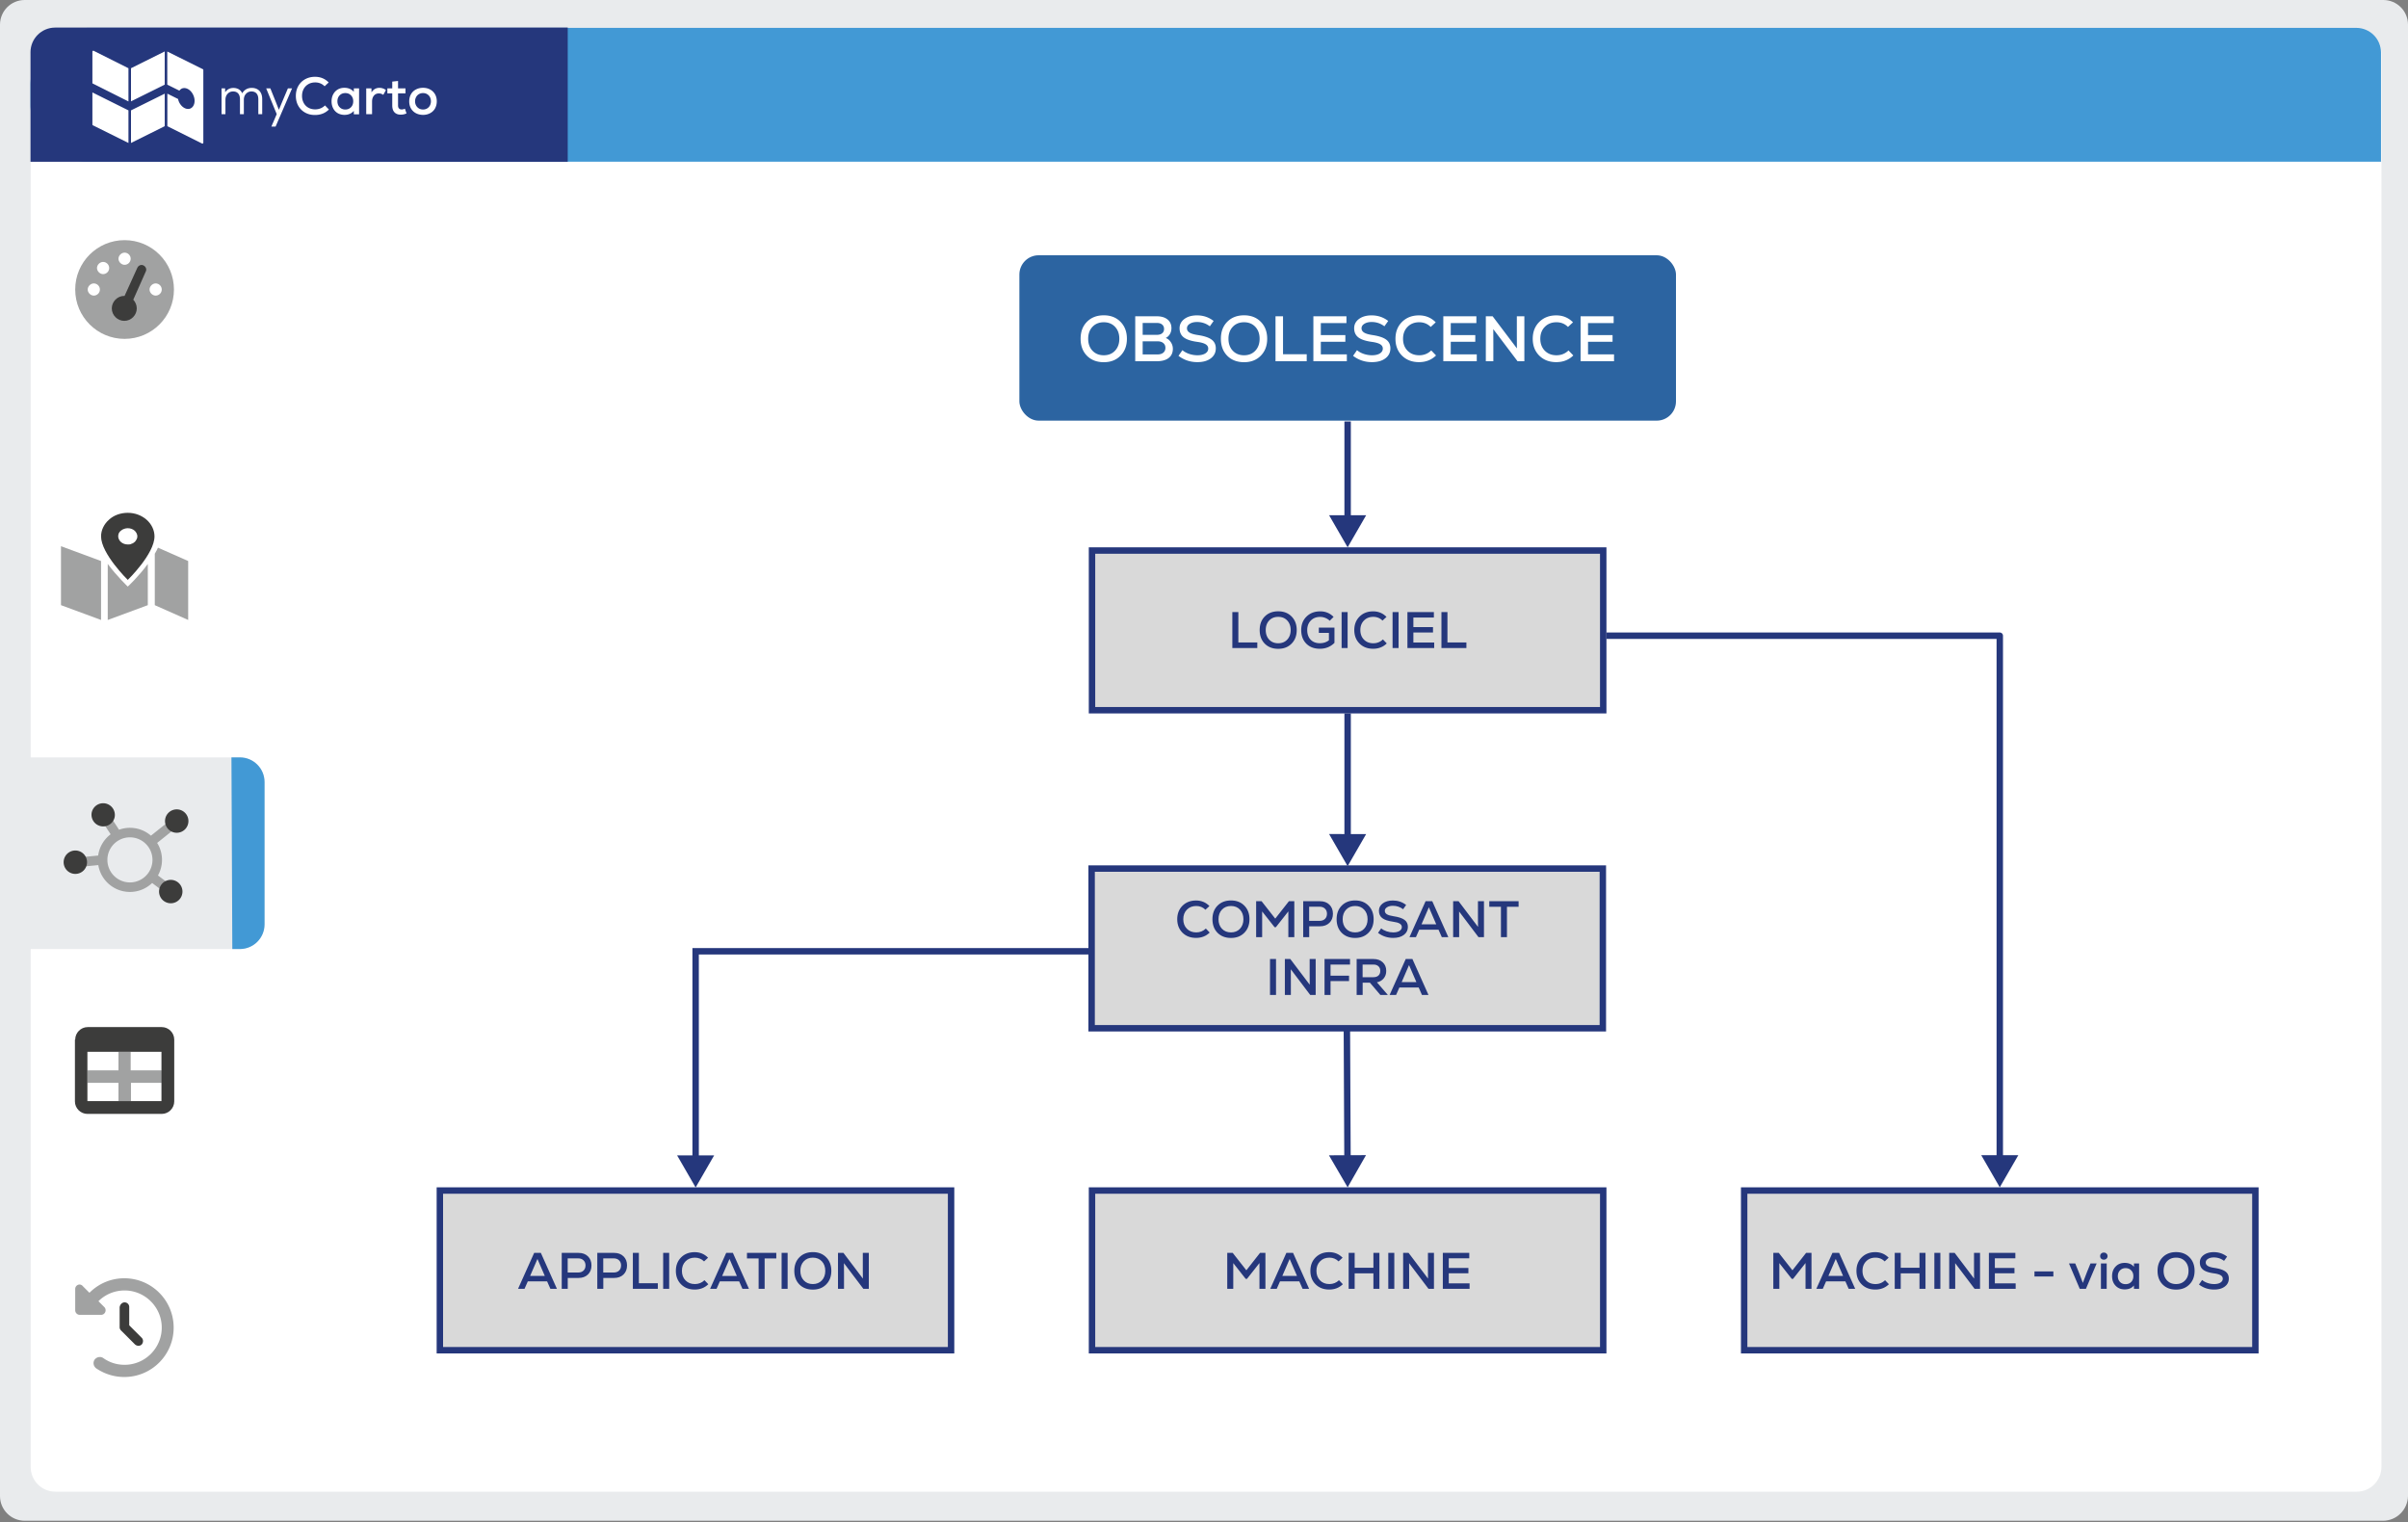 <svg xmlns="http://www.w3.org/2000/svg" width="1500" height="948" fill="none"><rect width="100%" height="100%" fill="#808080" stroke="none"/><path d="M1484.44 947.213H15.376C6.874 947.213 0 940.34 0 931.839V15.374C0 6.873 6.874 0 15.376 0H1484.62c8.51 0 15.38 6.873 15.38 15.374v916.465c-.18 8.501-7.06 15.374-15.56 15.374Z" fill="#E9EBED"></path><path d="M1468.1 929.109H34.487c-8.503 0-15.377-6.873-15.377-15.374V33.445c0-8.502 6.874-15.375 15.377-15.375H1468.1c8.5 0 15.37 6.873 15.37 15.374v880.111c0 8.681-6.87 15.554-15.37 15.554Z" fill="#fff"></path><path d="M1483.36 100.74H54.812c-19.899 0-35.818-16.097-35.818-35.812V53.172c0-19.896 16.1-35.813 35.818-35.813H1467.8c8.5 0 15.38 6.873 15.38 15.374v68.007h.18Z" fill="#4299D5"></path><path d="M353.654 100.741H18.994V32.554c0-8.501 6.874-15.374 15.376-15.374h319.284v83.561Z" fill="#25377C"></path><path d="M80.016 42.5v20.684L57.558 51.906V32.182c0-.432.48-.72.815-.528L80.016 42.5ZM80.016 68.751v20.3l-22.123-10.99a.59.59 0 0 1-.335-.528V57.57L80.016 68.75ZM81.6 42.5l21.018-10.462V52.72L81.599 63.135V42.499ZM81.6 68.75l21.018-10.414v20.252L81.599 89.05v-20.3ZM126.659 43.557v45.302c0 .432-.48.72-.816.528l-21.594-10.798V58.338l6.67 3.31c.096.529.288 1.105.48 1.585 1.44 3.455 4.655 5.374 7.15 4.367 2.544-1.056 3.407-4.703 1.968-8.11-1.44-3.456-4.607-5.376-7.15-4.368-.672.288-1.2.768-1.632 1.344l-7.534-3.743V32.087l22.122 10.99c.192.048.336.24.336.48ZM140.223 55.045l.029 2.423c.598-.867 1.314-1.526 2.18-2.004.866-.449 1.851-.688 2.926-.688 1.314 0 2.449.3 3.404.867.956.599 1.672 1.406 2.12 2.483a6.59 6.59 0 0 1 2.449-2.512c1.015-.569 2.179-.868 3.463-.868 2.031 0 3.643.628 4.808 1.855 1.164 1.256 1.731 2.96 1.731 5.174v9.363h-2.418v-9.243c0-1.585-.358-2.812-1.105-3.65-.717-.837-1.791-1.285-3.135-1.285-1.404 0-2.538.478-3.434 1.465-.896.957-1.344 2.214-1.344 3.71v9.003h-2.418v-9.243c0-1.585-.359-2.812-1.105-3.65-.717-.837-1.792-1.285-3.165-1.285-1.403 0-2.538.478-3.434 1.465-.896.957-1.343 2.214-1.343 3.71v9.003h-2.419V55.045h2.21ZM172.381 71.08l-6.569-16.033h2.597l3.434 8.524 1.881 4.816 2.001-4.816 3.613-8.524h2.598l-10.272 23.81h-2.628l3.345-7.778ZM190.057 70.122a10.863 10.863 0 0 1-4.24-4.218c-1.015-1.794-1.522-3.858-1.522-6.161 0-2.304.507-4.367 1.522-6.162a10.863 10.863 0 0 1 4.24-4.218c1.822-1.017 3.882-1.525 6.181-1.525 3.374 0 6.211 1.166 8.51 3.53l-2.538 2.362c-1.583-1.585-3.523-2.392-5.852-2.392-1.613 0-3.046.358-4.27 1.076a7.464 7.464 0 0 0-2.897 2.962c-.686 1.286-1.045 2.721-1.045 4.367 0 1.645.359 3.08 1.045 4.367a7.275 7.275 0 0 0 2.897 2.961c1.254.718 2.657 1.047 4.27 1.047 1.164 0 2.269-.21 3.314-.628a8.153 8.153 0 0 0 2.777-1.825l2.448 2.543c-2.299 2.273-5.195 3.41-8.629 3.41-2.329.03-4.389-.48-6.211-1.496ZM210.361 70.481a7.33 7.33 0 0 1-2.806-2.99c-.687-1.287-1.015-2.753-1.015-4.368 0-1.615.328-3.08 1.015-4.367.686-1.286 1.612-2.273 2.806-2.991 1.195-.718 2.598-1.077 4.151-1.077 1.254 0 2.359.21 3.404.658 1.015.449 1.851 1.077 2.478 1.855l.03-2.154h3.255V71.2h-3.255l-.03-2.153c-.627.777-1.463 1.405-2.478 1.854-1.015.449-2.15.658-3.404.658-1.553-.03-2.926-.389-4.151-1.077Zm1.195-3.709c.925.958 2.09 1.436 3.553 1.436s2.628-.478 3.553-1.436c.926-.957 1.374-2.183 1.374-3.679 0-1.495-.448-2.722-1.374-3.679-.925-.957-2.09-1.436-3.553-1.436s-2.628.479-3.553 1.436c-.926.957-1.374 2.184-1.374 3.68 0 1.525.478 2.751 1.374 3.678ZM228.128 55.047h3.254l.03 2.483c.627-.957 1.344-1.675 2.15-2.124.806-.448 1.732-.688 2.747-.688.776 0 1.553.12 2.269.39.717.239 1.344.598 1.822 1.016l-1.643 2.962c-.865-.599-1.761-.898-2.717-.898-1.314 0-2.329.449-3.105 1.376-.776.927-1.165 2.154-1.165 3.71v7.866h-3.642V55.047ZM245.715 69.942c-.926-.987-1.374-2.422-1.374-4.307v-7.478h-3.045v-3.11h3.045v-4.218l3.613-.389v4.607h4.628v3.11h-4.628v7.478c0 .838.179 1.466.568 1.885.388.448.955.658 1.672.658.657 0 1.313-.15 2.03-.479l1.015 2.931c-.627.27-1.224.479-1.791.599-.568.12-1.165.18-1.852.18-1.672 0-2.985-.51-3.881-1.467ZM258.972 70.451c-1.314-.717-2.299-1.734-3.016-2.99-.716-1.287-1.045-2.723-1.045-4.338 0-1.615.359-3.05 1.045-4.337a7.454 7.454 0 0 1 3.016-2.991c1.314-.718 2.807-1.107 4.539-1.107 1.702 0 3.195.36 4.508 1.107 1.314.718 2.299 1.735 3.016 2.991.717 1.286 1.045 2.722 1.045 4.337 0 1.615-.358 3.051-1.045 4.337a7.454 7.454 0 0 1-3.016 2.992c-1.313.717-2.806 1.106-4.508 1.106-1.732-.03-3.225-.389-4.539-1.107Zm.209-4.785a4.91 4.91 0 0 0 1.732 1.854c.746.449 1.612.688 2.598.688.985 0 1.851-.24 2.597-.688.747-.448 1.314-1.077 1.732-1.854a5.63 5.63 0 0 0 .597-2.573 5.72 5.72 0 0 0-.597-2.572c-.388-.778-.985-1.376-1.732-1.855-.746-.448-1.612-.688-2.597-.688-.986 0-1.852.24-2.598.688a4.5 4.5 0 0 0-1.732 1.855c-.418.778-.627 1.615-.627 2.572 0 .957.209 1.795.627 2.573Z" fill="#fff"></path><path d="M149.24 591.124H15.376C6.874 591.124 0 584.251 0 575.75v-88.626c0-8.501 6.874-15.374 15.376-15.374h134.045c8.502 0 15.376 6.873 15.376 15.374v88.626c-.18 8.501-7.055 15.374-15.557 15.374Z" fill="#E9EBED"></path><path d="M144.717 591.124h4.704c8.502 0 15.376-6.873 15.376-15.374v-88.626c0-8.501-6.874-15.374-15.376-15.374h-5.246l.542 119.374Z" fill="#4299D5"></path><path d="m37.987 376.93 24.964 9.225v-36.717l-24.964-9.224v36.716ZM67.112 351.248c5.788 7.777 12.482 14.108 12.482 14.108s6.693-6.15 12.481-14.108v25.683l-24.963 9.225v-34.908Z" fill="#A1A2A2"></path><path fill-rule="evenodd" clip-rule="evenodd" d="M96.417 344.916c.724-1.266 1.448-2.532 1.99-3.798l18.814 8.32v36.717l-20.804-9.225v-32.014Z" fill="#A1A2A2"></path><path d="M79.594 319.414c-4.342 0-8.683 1.447-11.759 4.341-3.075 2.713-4.884 6.511-4.884 10.309 0 10.853 16.643 27.131 16.643 27.131s16.642-16.098 16.642-27.131c0-3.798-1.809-7.596-4.884-10.309-3.075-2.713-7.236-4.341-11.758-4.341Zm0 19.715c-1.628 0-3.076-.543-4.16-1.447-1.086-.904-1.81-2.351-1.81-3.618 0-1.446.543-2.713 1.81-3.617 1.084-.904 2.713-1.447 4.16-1.447 1.628 0 3.075.543 4.16 1.447 1.086.904 1.81 2.351 1.81 3.617 0 .724-.182 1.447-.543 1.99-.362.543-.724 1.266-1.267 1.628-.542.542-1.266.904-1.99 1.085-.542.362-1.266.362-2.17.362Z" fill="#3C3C3B"></path><path d="M46.852 180.326c0 17.002 13.748 30.748 30.752 30.748 17.004 0 30.753-13.746 30.753-30.748 0-17.002-13.749-30.748-30.753-30.748-17.004 0-30.752 13.746-30.752 30.748Zm15.376 0c0 2.17-1.81 3.798-3.799 3.798-1.99 0-3.799-1.809-3.799-3.798 0-1.99 1.81-3.798 3.799-3.798 1.99 0 3.799 1.627 3.799 3.798Zm5.788-13.384c0 2.17-1.808 3.798-3.798 3.798s-3.8-1.809-3.8-3.798c0-1.99 1.81-3.799 3.8-3.799 1.99 0 3.798 1.628 3.798 3.799Zm13.387-5.788c0 2.17-1.809 3.798-3.799 3.798s-3.799-1.809-3.799-3.798c0-1.99 1.81-3.798 3.8-3.798 1.989 0 3.798 1.627 3.798 3.798Zm19.356 19.172c0 2.17-1.809 3.798-3.799 3.798s-3.799-1.809-3.799-3.798c0-1.99 1.81-3.798 3.8-3.798 1.989 0 3.798 1.627 3.798 3.798Z" fill="#A1A2A2"></path><path d="M85.564 166.761c.723-1.447 2.351-2.171 3.799-1.447 1.447.723 2.17 2.351 1.447 3.798l-7.779 17.545c1.266 1.447 2.17 3.255 2.17 5.426 0 4.16-3.436 7.777-7.778 7.777-4.16 0-7.778-3.436-7.778-7.777 0-4.16 3.437-7.778 7.778-7.778h.181l7.96-17.544Z" fill="#3C3C3B"></path><path d="M46.852 802.88v13.203a2.857 2.857 0 0 0 2.894 2.894H62.95c2.533 0 3.8-3.075 1.99-4.883l-3.618-3.618c4.161-4.16 9.95-6.692 16.281-6.692 12.663 0 23.155 10.31 23.155 23.151 0 12.661-10.311 23.152-23.155 23.152-4.884 0-9.407-1.447-13.205-4.16-1.81-1.266-4.161-.724-5.427.904-1.267 1.809-.724 4.16.904 5.426 5.065 3.437 11.035 5.426 17.547 5.426 17.004 0 30.753-13.746 30.753-30.748 0-17.001-13.749-30.747-30.753-30.747-8.502 0-16.1 3.436-21.708 9.043l-4.16-4.16c-1.628-1.99-4.703-.724-4.703 1.809Z" fill="#A1A2A2"></path><path d="M77.604 811.198a2.858 2.858 0 0 1 2.894 2.894v11.395l7.779 7.778c1.085 1.085 1.085 2.893 0 4.16-1.085 1.085-2.894 1.085-4.16 0l-8.684-8.682c-.543-.543-.904-1.266-.904-1.99v-12.48c.18-1.628 1.447-3.075 3.075-3.075Z" fill="#3C3C3B"></path><path fill-rule="evenodd" clip-rule="evenodd" d="m68.917 519.64-4.55-6.952 4.962-3.247 4.819 7.362a19.916 19.916 0 0 1 6.79-1.184c5.01 0 9.589 1.844 13.094 4.891l11.323-9.057 3.705 4.631-11.173 8.938a19.874 19.874 0 0 1 3.021 10.565c0 3.521-.911 6.828-2.51 9.7l6.712 5.034-3.559 4.745-6.775-5.082a19.9 19.9 0 0 1-13.838 5.572c-9.924 0-18.157-7.238-19.707-16.722l-14.404 1.421-.582-5.902 14.905-1.471a19.956 19.956 0 0 1 7.767-13.242Zm12.02 1.909c-7.753 0-14.038 6.285-14.038 14.038s6.285 14.038 14.039 14.038 14.039-6.285 14.039-14.038-6.285-14.038-14.04-14.038Z" fill="#A1A2A2"></path><path d="M54.217 537.038a7.287 7.287 0 0 1-7.288 7.287 7.287 7.287 0 1 1 0-14.574 7.287 7.287 0 0 1 7.288 7.287ZM71.44 508.858a7.289 7.289 0 0 1-14.354-2.53 7.287 7.287 0 0 1 8.442-5.911 7.287 7.287 0 0 1 5.912 8.441ZM117.376 511.297a7.288 7.288 0 1 1-14.574-.002 7.288 7.288 0 0 1 14.574.002ZM113.661 555.327a7.287 7.287 0 0 1-7.288 7.287 7.287 7.287 0 1 1 7.288-7.287Z" fill="#3C3C3B"></path><path d="M54.448 666.685v7.777h19.356v11.576h7.779v-11.576h19.175v-7.777H81.402v-11.576h-7.598v11.576H54.448Z" fill="#A1A2A2"></path><path d="M54.449 655.108v30.748h46.128v-30.748H54.449Zm-7.598-7.596c0-4.16 3.437-7.778 7.778-7.778h46.129c4.161 0 7.779 3.437 7.779 7.778v38.525c0 4.16-3.437 7.777-7.779 7.777h-46.31c-4.16 0-7.778-3.436-7.778-7.777v-38.525h.18Z" fill="#3C3C3B"></path><rect x="635" y="159" width="409" height="103" rx="12" fill="#2C64A1"></rect><path d="M687.575 225.6c-4.32 0-7.813-1.333-10.48-4-2.64-2.693-3.96-6.227-3.96-10.6 0-4.373 1.32-7.893 3.96-10.56 2.667-2.693 6.16-4.04 10.48-4.04 4.293 0 7.76 1.347 10.4 4.04 2.667 2.693 4 6.213 4 10.56s-1.333 7.867-4 10.56c-2.64 2.693-6.107 4.04-10.4 4.04Zm0-4.32c2.88 0 5.213-.947 7-2.84 1.787-1.893 2.68-4.373 2.68-7.44s-.893-5.547-2.68-7.44c-1.787-1.893-4.12-2.84-7-2.84-2.907 0-5.253.947-7.04 2.84-1.787 1.893-2.68 4.373-2.68 7.44s.893 5.547 2.68 7.44c1.787 1.893 4.133 2.84 7.04 2.84Zm38.584-10.76c1.28.453 2.333 1.32 3.16 2.6a7.17 7.17 0 0 1 1.28 4.12c0 2.48-.88 4.4-2.64 5.76-1.734 1.333-4.214 2-7.44 2h-13.36v-28h13.36c2.853 0 5.093.653 6.72 1.96 1.653 1.307 2.48 3.12 2.48 5.44 0 1.387-.32 2.613-.96 3.68a6.053 6.053 0 0 1-2.6 2.44Zm-5.48-9.36h-8.88v7.4h8.88c1.386 0 2.466-.32 3.24-.96.8-.64 1.2-1.547 1.2-2.72 0-1.147-.4-2.053-1.2-2.72-.774-.667-1.854-1-3.24-1Zm.36 19.6c1.52 0 2.72-.36 3.6-1.08.88-.747 1.32-1.76 1.32-3.04 0-1.253-.44-2.24-1.32-2.96-.854-.72-2.04-1.08-3.56-1.08h-9.28v8.16h9.24Zm24.871 4.8c-4.454 0-8.387-1.307-11.8-3.92l2.44-3.52c1.173.987 2.586 1.76 4.24 2.32 1.68.56 3.386.84 5.12.84 2.026 0 3.653-.373 4.88-1.12 1.226-.773 1.84-1.787 1.84-3.04 0-1.147-.56-2.053-1.68-2.72-1.12-.667-2.894-1.16-5.32-1.48-3.814-.533-6.574-1.467-8.28-2.8-1.707-1.333-2.56-3.227-2.56-5.68 0-2.347 1-4.267 3-5.76 2.026-1.493 4.64-2.24 7.84-2.24 3.92 0 7.373 1.16 10.36 3.48l-2.36 3.32c-2.347-1.787-5-2.68-7.96-2.68-1.84 0-3.347.373-4.52 1.12-1.174.72-1.76 1.653-1.76 2.8 0 1.12.533 2.013 1.6 2.68 1.066.667 2.773 1.173 5.12 1.52 3.973.587 6.84 1.533 8.6 2.84 1.76 1.28 2.64 3.107 2.64 5.48 0 2.587-1.054 4.667-3.16 6.24-2.08 1.547-4.84 2.32-8.28 2.32Zm29.048.04c-4.32 0-7.814-1.333-10.48-4-2.64-2.693-3.96-6.227-3.96-10.6 0-4.373 1.32-7.893 3.96-10.56 2.666-2.693 6.16-4.04 10.48-4.04 4.293 0 7.76 1.347 10.4 4.04 2.666 2.693 4 6.213 4 10.56s-1.334 7.867-4 10.56c-2.64 2.693-6.107 4.04-10.4 4.04Zm0-4.32c2.88 0 5.213-.947 7-2.84 1.786-1.893 2.68-4.373 2.68-7.44s-.894-5.547-2.68-7.44c-1.787-1.893-4.12-2.84-7-2.84-2.907 0-5.254.947-7.04 2.84-1.787 1.893-2.68 4.373-2.68 7.44s.893 5.547 2.68 7.44c1.786 1.893 4.133 2.84 7.04 2.84Zm19.584 3.72v-28h4.68v23.64h14.76V225h-19.44Zm28.233-4.28h16.2V225h-20.84v-28h20.6v4.24h-15.96v7.48h15.28v4.16h-15.28v7.84Zm31.885 4.84c-4.454 0-8.387-1.307-11.8-3.92l2.44-3.52c1.173.987 2.586 1.76 4.24 2.32 1.68.56 3.386.84 5.12.84 2.026 0 3.653-.373 4.88-1.12 1.226-.773 1.84-1.787 1.84-3.04 0-1.147-.56-2.053-1.68-2.72-1.12-.667-2.894-1.16-5.32-1.48-3.814-.533-6.574-1.467-8.28-2.8-1.707-1.333-2.56-3.227-2.56-5.68 0-2.347 1-4.267 3-5.76 2.026-1.493 4.64-2.24 7.84-2.24 3.92 0 7.373 1.16 10.36 3.48l-2.36 3.32c-2.347-1.787-5-2.68-7.96-2.68-1.84 0-3.347.373-4.52 1.12-1.174.72-1.76 1.653-1.76 2.8 0 1.12.533 2.013 1.6 2.68 1.066.667 2.773 1.173 5.12 1.52 3.973.587 6.84 1.533 8.6 2.84 1.76 1.28 2.64 3.107 2.64 5.48 0 2.587-1.054 4.667-3.16 6.24-2.08 1.547-4.84 2.32-8.28 2.32Zm29.288 0c-4.347 0-7.88-1.347-10.6-4.04-2.72-2.72-4.08-6.227-4.08-10.52 0-4.267 1.36-7.76 4.08-10.48 2.746-2.72 6.266-4.08 10.56-4.08 4.133 0 7.613 1.44 10.44 4.32l-3.12 2.88c-1.947-1.947-4.334-2.92-7.16-2.92-2.987 0-5.414.96-7.28 2.88-1.867 1.893-2.8 4.36-2.8 7.4s.933 5.52 2.8 7.44c1.866 1.893 4.293 2.84 7.28 2.84 2.933 0 5.426-1 7.48-3l3 3.12c-2.827 2.773-6.36 4.16-10.6 4.16Zm19.765-4.84h16.2V225h-20.84v-28h20.6v4.24h-15.96v7.48h15.28v4.16h-15.28v7.84ZM944.877 197h4.68v28h-4.24l-15.12-20 .04 8.92V225h-4.68v-28h4.24l15.12 20-.04-8.36V197Zm24.579 28.56c-4.347 0-7.88-1.347-10.6-4.04-2.72-2.72-4.08-6.227-4.08-10.52 0-4.267 1.36-7.76 4.08-10.48 2.746-2.72 6.266-4.08 10.56-4.08 4.133 0 7.613 1.44 10.44 4.32l-3.12 2.88c-1.947-1.947-4.334-2.92-7.16-2.92-2.987 0-5.414.96-7.28 2.88-1.867 1.893-2.8 4.36-2.8 7.4s.933 5.52 2.8 7.44c1.866 1.893 4.293 2.84 7.28 2.84 2.933 0 5.426-1 7.48-3l3 3.12c-2.827 2.773-6.36 4.16-10.6 4.16Zm19.765-4.84h16.199V225h-20.839v-28h20.599v4.24h-15.959v7.48h15.279v4.16h-15.279v7.84Z" fill="#fff"></path><path fill="#D9D9D9" d="M680 541h318.453v99.464H680z"></path><path stroke="#25377C" stroke-width="4" d="M680 541h318.453v99.464H680z"></path><path d="M745.066 584.182c-3.477 0-6.304-1.077-8.48-3.232-2.176-2.176-3.264-4.981-3.264-8.416 0-3.413 1.088-6.208 3.264-8.384 2.197-2.176 5.013-3.264 8.448-3.264 3.307 0 6.091 1.152 8.352 3.456l-2.496 2.304c-1.557-1.557-3.467-2.336-5.728-2.336-2.389 0-4.331.768-5.824 2.304-1.493 1.515-2.24 3.488-2.24 5.92s.747 4.416 2.24 5.952c1.493 1.515 3.435 2.272 5.824 2.272 2.347 0 4.341-.8 5.984-2.4l2.4 2.496c-2.261 2.219-5.088 3.328-8.48 3.328Zm21.746.032c-3.456 0-6.251-1.066-8.384-3.2-2.112-2.154-3.168-4.981-3.168-8.48 0-3.498 1.056-6.314 3.168-8.448 2.133-2.154 4.928-3.232 8.384-3.232 3.434 0 6.208 1.078 8.32 3.232 2.133 2.155 3.2 4.971 3.2 8.448 0 3.478-1.067 6.294-3.2 8.448-2.112 2.155-4.886 3.232-8.32 3.232Zm0-3.456c2.304 0 4.17-.757 5.6-2.272 1.429-1.514 2.144-3.498 2.144-5.952 0-2.453-.715-4.437-2.144-5.952-1.43-1.514-3.296-2.272-5.6-2.272-2.326 0-4.203.758-5.632 2.272-1.43 1.515-2.144 3.499-2.144 5.952 0 2.454.714 4.438 2.144 5.952 1.429 1.515 3.306 2.272 5.632 2.272Zm36.083-19.424h3.36v22.4h-3.712V567.67l-7.776 9.856h-.8l-7.744-9.824v16.032h-3.744v-22.4h3.392l8.512 10.848 8.512-10.848Zm19.328 0c2.453 0 4.416.715 5.888 2.144 1.472 1.43 2.208 3.318 2.208 5.664 0 2.347-.736 4.235-2.208 5.664-1.472 1.43-3.435 2.144-5.888 2.144h-6.688v6.784h-3.744v-22.4h10.432Zm-.192 12.224c1.387 0 2.496-.394 3.328-1.184.832-.81 1.248-1.888 1.248-3.232 0-1.322-.416-2.378-1.248-3.168-.832-.81-1.941-1.216-3.328-1.216h-6.528v8.8h6.528Zm22.124 10.656c-3.456 0-6.25-1.066-8.384-3.2-2.112-2.154-3.168-4.981-3.168-8.48 0-3.498 1.056-6.314 3.168-8.448 2.134-2.154 4.928-3.232 8.384-3.232 3.435 0 6.208 1.078 8.32 3.232 2.134 2.155 3.2 4.971 3.2 8.448 0 3.478-1.066 6.294-3.2 8.448-2.112 2.155-4.885 3.232-8.32 3.232Zm0-3.456c2.304 0 4.171-.757 5.6-2.272 1.43-1.514 2.144-3.498 2.144-5.952 0-2.453-.714-4.437-2.144-5.952-1.429-1.514-3.296-2.272-5.6-2.272-2.325 0-4.202.758-5.632 2.272-1.429 1.515-2.144 3.499-2.144 5.952 0 2.454.715 4.438 2.144 5.952 1.43 1.515 3.307 2.272 5.632 2.272Zm23.699 3.424c-3.562 0-6.709-1.045-9.44-3.136l1.952-2.816c.939.79 2.07 1.408 3.392 1.856 1.344.448 2.71.672 4.096.672 1.622 0 2.923-.298 3.904-.896.982-.618 1.472-1.429 1.472-2.432 0-.917-.448-1.642-1.344-2.176-.896-.533-2.314-.928-4.256-1.184-3.05-.426-5.258-1.173-6.624-2.24-1.365-1.066-2.048-2.581-2.048-4.544 0-1.877.8-3.413 2.4-4.608 1.622-1.194 3.712-1.792 6.272-1.792 3.136 0 5.899.928 8.288 2.784l-1.888 2.656c-1.877-1.429-4-2.144-6.368-2.144-1.472 0-2.677.299-3.616.896-.938.576-1.408 1.323-1.408 2.24 0 .896.427 1.611 1.28 2.144.854.534 2.219.939 4.096 1.216 3.179.47 5.472 1.227 6.88 2.272 1.408 1.024 2.112 2.486 2.112 4.384 0 2.07-.842 3.734-2.528 4.992-1.664 1.238-3.872 1.856-6.624 1.856Zm30.288-.448-2.048-4.64h-12.032l-2.048 4.64h-4.032l10.048-22.4h4.16l10.016 22.4h-4.064Zm-8.064-18.624-4.576 10.592h9.152l-4.576-10.592Zm30.575-3.776h3.744v22.4h-3.392l-12.096-16 .032 7.136v8.864h-3.744v-22.4h3.392l12.096 16-.032-6.688v-9.312Zm25.327 0v3.456h-7.264v18.944h-3.744V564.79h-7.264v-3.456h18.272Zm-154.861 58.4v-22.4h3.744v22.4h-3.744Zm24.706-22.4h3.744v22.4h-3.392l-12.096-16 .032 7.136v8.864h-3.744v-22.4h3.392l12.096 16-.032-6.688v-9.312Zm25.135 3.456h-12.128v6.912h11.52v3.392h-11.52v8.64h-3.744v-22.4h15.872v3.456Zm18.912 18.944-6.496-7.648h-4.544v7.648h-3.744v-22.4h10.496c2.389 0 4.309.683 5.76 2.048 1.451 1.344 2.176 3.126 2.176 5.344 0 1.856-.523 3.414-1.568 4.672-1.024 1.259-2.432 2.08-4.224 2.464l6.816 7.872h-4.672Zm-.064-15.008c0-1.216-.384-2.176-1.152-2.88-.747-.704-1.781-1.056-3.104-1.056H848.8v7.872h6.752c1.323 0 2.357-.341 3.104-1.024.768-.704 1.152-1.674 1.152-2.912Zm25.974 15.008-2.048-4.64h-12.032l-2.048 4.64h-4.032l10.048-22.4h4.16l10.016 22.4h-4.064Zm-8.064-18.624-4.576 10.592h9.152l-4.576-10.592Z" fill="#25377C"></path><path fill="#D9D9D9" d="M274 741.539h318.453v99.464H274z"></path><path stroke="#25377C" stroke-width="4" d="M274 741.539h318.453v99.464H274z"></path><path d="m342.861 802.773-2.048-4.64h-12.032l-2.048 4.64h-4.032l10.048-22.4h4.16l10.016 22.4h-4.064Zm-8.064-18.624-4.576 10.592h9.152l-4.576-10.592Zm25.551-3.776c2.453 0 4.416.715 5.888 2.144 1.472 1.43 2.208 3.318 2.208 5.664 0 2.347-.736 4.235-2.208 5.664-1.472 1.43-3.435 2.144-5.888 2.144h-6.688v6.784h-3.744v-22.4h10.432Zm-.192 12.224c1.387 0 2.496-.394 3.328-1.184.832-.81 1.248-1.888 1.248-3.232 0-1.322-.416-2.378-1.248-3.168-.832-.81-1.941-1.216-3.328-1.216h-6.528v8.8h6.528Zm22.348-12.224c2.454 0 4.416.715 5.888 2.144 1.472 1.43 2.208 3.318 2.208 5.664 0 2.347-.736 4.235-2.208 5.664-1.472 1.43-3.434 2.144-5.888 2.144h-6.688v6.784h-3.744v-22.4h10.432Zm-.192 12.224c1.387 0 2.496-.394 3.328-1.184.832-.81 1.248-1.888 1.248-3.232 0-1.322-.416-2.378-1.248-3.168-.832-.81-1.941-1.216-3.328-1.216h-6.528v8.8h6.528Zm11.917 10.176v-22.4h3.744v18.912h11.808v3.488h-15.552Zm18.875 0v-22.4h3.744v22.4h-3.744Zm19.65.448c-3.478 0-6.304-1.077-8.48-3.232-2.176-2.176-3.264-4.981-3.264-8.416 0-3.413 1.088-6.208 3.264-8.384 2.197-2.176 5.013-3.264 8.448-3.264 3.306 0 6.09 1.152 8.352 3.456l-2.496 2.304c-1.558-1.557-3.467-2.336-5.728-2.336-2.39 0-4.331.768-5.824 2.304-1.494 1.515-2.24 3.488-2.24 5.92s.746 4.416 2.24 5.952c1.493 1.515 3.434 2.272 5.824 2.272 2.346 0 4.341-.8 5.984-2.4l2.4 2.496c-2.262 2.219-5.088 3.328-8.48 3.328Zm29.732-.448-2.048-4.64h-12.032l-2.048 4.64h-4.032l10.048-22.4h4.16l10.016 22.4h-4.064Zm-8.064-18.624-4.576 10.592h9.152l-4.576-10.592Zm29.152-3.776v3.456h-7.264v18.944h-3.744v-18.944h-7.264v-3.456h18.272Zm3.311 22.4v-22.4h3.744v22.4h-3.744Zm19.458.48c-3.456 0-6.251-1.066-8.384-3.2-2.112-2.154-3.168-4.981-3.168-8.48 0-3.498 1.056-6.314 3.168-8.448 2.133-2.154 4.928-3.232 8.384-3.232 3.434 0 6.208 1.078 8.32 3.232 2.133 2.155 3.2 4.971 3.2 8.448 0 3.478-1.067 6.294-3.2 8.448-2.112 2.155-4.886 3.232-8.32 3.232Zm0-3.456c2.304 0 4.17-.757 5.6-2.272 1.429-1.514 2.144-3.498 2.144-5.952 0-2.453-.715-4.437-2.144-5.952-1.43-1.514-3.296-2.272-5.6-2.272-2.326 0-4.203.758-5.632 2.272-1.43 1.515-2.144 3.499-2.144 5.952 0 2.454.714 4.438 2.144 5.952 1.429 1.515 3.306 2.272 5.632 2.272Zm31.123-19.424h3.744v22.4h-3.392l-12.096-16 .032 7.136v8.864h-3.744v-22.4h3.392l12.096 16-.032-6.688v-9.312Z" fill="#25377C"></path><path fill="#D9D9D9" d="M680.239 741.539h318.453v99.464H680.239z"></path><path stroke="#25377C" stroke-width="4" d="M680.239 741.539h318.453v99.464H680.239z"></path><path d="M784.899 780.373h3.36v22.4h-3.712v-16.064l-7.776 9.856h-.8l-7.744-9.824v16.032h-3.744v-22.4h3.392l8.512 10.848 8.512-10.848Zm26.529 22.4-2.048-4.64h-12.032l-2.048 4.64h-4.032l10.048-22.4h4.16l10.016 22.4h-4.064Zm-8.064-18.624-4.576 10.592h9.152l-4.576-10.592Zm24.644 19.072c-3.477 0-6.304-1.077-8.48-3.232-2.176-2.176-3.264-4.981-3.264-8.416 0-3.413 1.088-6.208 3.264-8.384 2.198-2.176 5.014-3.264 8.448-3.264 3.307 0 6.091 1.152 8.352 3.456l-2.496 2.304c-1.557-1.557-3.466-2.336-5.728-2.336-2.389 0-4.33.768-5.824 2.304-1.493 1.515-2.24 3.488-2.24 5.92s.747 4.416 2.24 5.952c1.494 1.515 3.435 2.272 5.824 2.272 2.347 0 4.342-.8 5.984-2.4l2.4 2.496c-2.261 2.219-5.088 3.328-8.48 3.328Zm27.524-22.848h3.744v22.4h-3.744v-9.632h-11.68v9.632h-3.744v-22.4h3.744v9.28h11.68v-9.28Zm9.264 22.4v-22.4h3.744v22.4h-3.744Zm24.706-22.4h3.744v22.4h-3.392l-12.096-16 .032 7.136v8.864h-3.744v-22.4h3.392l12.096 16-.032-6.688v-9.312Zm12.975 18.976h12.96v3.424h-16.672v-22.4h16.48v3.392h-12.768v5.984h12.224v3.328h-12.224v6.272Z" fill="#25377C"></path><path fill="#D9D9D9" d="M1086.48 741.539h318.453v99.464H1086.48z"></path><path stroke="#25377C" stroke-width="4" d="M1086.48 741.539h318.453v99.464H1086.48z"></path><path d="M1125.06 780.373h3.36v22.4h-3.71v-16.064l-7.78 9.856h-.8l-7.74-9.824v16.032h-3.75v-22.4h3.4l8.51 10.848 8.51-10.848Zm26.53 22.4-2.05-4.64h-12.03l-2.05 4.64h-4.03l10.05-22.4h4.16l10.01 22.4h-4.06Zm-8.06-18.624-4.58 10.592h9.15l-4.57-10.592Zm24.64 19.072c-3.48 0-6.3-1.077-8.48-3.232-2.18-2.176-3.26-4.981-3.26-8.416 0-3.413 1.08-6.208 3.26-8.384 2.2-2.176 5.01-3.264 8.45-3.264 3.3 0 6.09 1.152 8.35 3.456l-2.5 2.304c-1.55-1.557-3.46-2.336-5.72-2.336-2.39 0-4.34.768-5.83 2.304-1.49 1.515-2.24 3.488-2.24 5.92s.75 4.416 2.24 5.952c1.49 1.515 3.44 2.272 5.83 2.272 2.34 0 4.34-.8 5.98-2.4l2.4 2.496c-2.26 2.219-5.09 3.328-8.48 3.328Zm27.52-22.848h3.75v22.4h-3.75v-9.632h-11.68v9.632h-3.74v-22.4h3.74v9.28h11.68v-9.28Zm9.27 22.4v-22.4h3.74v22.4h-3.74Zm24.7-22.4h3.75v22.4h-3.39l-12.1-16 .03 7.136v8.864h-3.74v-22.4h3.39l12.1 16-.04-6.688v-9.312Zm12.98 18.976h12.96v3.424h-16.67v-22.4h16.48v3.392h-12.77v5.984h12.22v3.328h-12.22v6.272Zm24.68-4.256v-3.168h11.77v3.168h-11.77Zm34.9-8.128h3.84l-6.69 15.808h-3.84l-6.72-15.808h3.9l2.21 5.408 2.53 6.688 2.56-6.688 2.21-5.408Zm8.3-2.368c-.66 0-1.21-.202-1.64-.608a2.157 2.157 0 0 1-.64-1.568c0-.661.22-1.194.64-1.6.43-.426.98-.64 1.64-.64.68 0 1.23.214 1.66.64.45.406.67.939.67 1.6 0 .619-.22 1.142-.67 1.568-.43.406-.98.608-1.66.608Zm-1.8 18.176v-15.808h3.59v15.808h-3.59Zm20.58-15.808h3.2v15.808h-3.2l-.03-2.112c-1.3 1.643-3.22 2.464-5.76 2.464-2.33 0-4.21-.768-5.66-2.304-1.46-1.536-2.18-3.52-2.18-5.952s.72-4.416 2.18-5.952c1.45-1.536 3.33-2.304 5.66-2.304 2.54 0 4.46.822 5.76 2.464l.03-2.112Zm-8.7 11.52c.89.918 2.06 1.376 3.49 1.376 1.42 0 2.59-.458 3.48-1.376.9-.938 1.35-2.144 1.35-3.616s-.45-2.666-1.35-3.584c-.89-.938-2.06-1.408-3.48-1.408-1.43 0-2.6.47-3.49 1.408-.9.918-1.35 2.112-1.35 3.584s.45 2.678 1.35 3.616Zm34.94 4.768c-3.46 0-6.25-1.066-8.38-3.2-2.12-2.154-3.17-4.981-3.17-8.48 0-3.498 1.05-6.314 3.17-8.448 2.13-2.154 4.92-3.232 8.38-3.232 3.43 0 6.21 1.078 8.32 3.232 2.13 2.155 3.2 4.971 3.2 8.448 0 3.478-1.07 6.294-3.2 8.448-2.11 2.155-4.89 3.232-8.32 3.232Zm0-3.456c2.3 0 4.17-.757 5.6-2.272 1.43-1.514 2.14-3.498 2.14-5.952 0-2.453-.71-4.437-2.14-5.952-1.43-1.514-3.3-2.272-5.6-2.272-2.33 0-4.2.758-5.63 2.272-1.43 1.515-2.15 3.499-2.15 5.952 0 2.454.72 4.438 2.15 5.952 1.43 1.515 3.3 2.272 5.63 2.272Zm23.7 3.424c-3.56 0-6.71-1.045-9.44-3.136l1.95-2.816c.94.79 2.07 1.408 3.39 1.856 1.35.448 2.71.672 4.1.672 1.62 0 2.92-.298 3.9-.896.98-.618 1.48-1.429 1.48-2.432 0-.917-.45-1.642-1.35-2.176-.89-.533-2.31-.928-4.25-1.184-3.06-.426-5.26-1.173-6.63-2.24-1.36-1.066-2.05-2.581-2.05-4.544 0-1.877.8-3.413 2.4-4.608 1.62-1.194 3.72-1.792 6.28-1.792 3.13 0 5.89.928 8.28 2.784l-1.88 2.656c-1.88-1.429-4-2.144-6.37-2.144-1.47 0-2.68.299-3.62.896-.94.576-1.41 1.323-1.41 2.24 0 .896.43 1.611 1.28 2.144.86.534 2.22.939 4.1 1.216 3.18.47 5.47 1.227 6.88 2.272 1.41 1.024 2.11 2.486 2.11 4.384 0 2.07-.84 3.734-2.53 4.992-1.66 1.238-3.87 1.856-6.62 1.856Z" fill="#25377C"></path><path fill="#D9D9D9" d="M680.239 342.906h318.453v99.464H680.239z"></path><path stroke="#25377C" stroke-width="4" d="M680.239 342.906h318.453v99.464H680.239z"></path><path d="M767.655 403.641v-22.4h3.744v18.912h11.808v3.488h-15.552Zm28.583.48c-3.456 0-6.25-1.067-8.384-3.2-2.112-2.155-3.168-4.982-3.168-8.48 0-3.499 1.056-6.315 3.168-8.448 2.134-2.155 4.928-3.232 8.384-3.232 3.435 0 6.208 1.077 8.32 3.232 2.134 2.154 3.2 4.97 3.2 8.448 0 3.477-1.066 6.293-3.2 8.448-2.112 2.154-4.885 3.232-8.32 3.232Zm0-3.456c2.304 0 4.171-.758 5.6-2.272 1.43-1.515 2.144-3.499 2.144-5.952 0-2.454-.714-4.438-2.144-5.952-1.429-1.515-3.296-2.272-5.6-2.272-2.325 0-4.202.757-5.632 2.272-1.429 1.514-2.144 3.498-2.144 5.952 0 2.453.715 4.437 2.144 5.952 1.43 1.514 3.307 2.272 5.632 2.272Zm25.299-9.76h9.728v9.504c-2.453 2.453-5.493 3.68-9.12 3.68-3.498 0-6.304-1.056-8.416-3.168-2.112-2.134-3.168-4.96-3.168-8.48 0-3.435 1.099-6.23 3.296-8.384 2.198-2.176 5.046-3.264 8.544-3.264 3.307 0 6.08 1.152 8.32 3.456l-2.4 2.4c-.746-.747-1.653-1.334-2.72-1.76a8.63 8.63 0 0 0-3.232-.64c-2.389 0-4.33.757-5.824 2.272-1.493 1.514-2.24 3.488-2.24 5.92 0 2.496.704 4.49 2.112 5.984 1.43 1.472 3.339 2.208 5.728 2.208 2.219 0 4.107-.608 5.664-1.824v-4.608h-6.272v-3.296Zm14.181 12.736v-22.4h3.744v22.4h-3.744Zm19.65.448c-3.478 0-6.304-1.078-8.48-3.232-2.176-2.176-3.264-4.982-3.264-8.416 0-3.414 1.088-6.208 3.264-8.384 2.197-2.176 5.013-3.264 8.448-3.264 3.306 0 6.09 1.152 8.352 3.456l-2.496 2.304c-1.558-1.558-3.467-2.336-5.728-2.336-2.39 0-4.331.768-5.824 2.304-1.494 1.514-2.24 3.488-2.24 5.92s.746 4.416 2.24 5.952c1.493 1.514 3.434 2.272 5.824 2.272 2.346 0 4.341-.8 5.984-2.4l2.4 2.496c-2.262 2.218-5.088 3.328-8.48 3.328Zm12.1-.448v-22.4h3.744v22.4h-3.744Zm12.962-3.424h12.96v3.424h-16.672v-22.4h16.48v3.392H880.43v5.984h12.224v3.328H880.43v6.272Zm17.475 3.424v-22.4h3.744v18.912h11.808v3.488h-15.552ZM1245.71 739.53l11.54-20h-23.09l11.55 20Zm0-343.559h2c0-.53-.21-1.039-.59-1.414a2 2 0 0 0-1.41-.586v2Zm-245.02.001v2l245.02-.001v-4l-245.02.001v2Zm245.02-.001h-2V721.53h4V395.971h-2ZM433.327 739.625l-11.547-20h23.094l-11.547 20Zm0-147.123h-2v-2h2v2Zm245.013.001v2l-245.013-.001v-4l245.013.001v2Zm-245.013-.001h2v129.123h-4V592.502h2ZM839.467 340.914l11.547-20H827.92l11.547 20Zm0-78.414h-2v60.414h4V262.5h-2ZM839.467 539.5l11.547-20H827.92l11.547 20Zm0-95.133h-2V521.5h4v-77.133h-2ZM839.467 739.539l11.453-20.054-23.094.108 11.641 19.946ZM839 640l-2 .009.382 81.539 2-.009 2-.01-.382-81.538-2 .009Z" fill="#25377C"></path></svg>